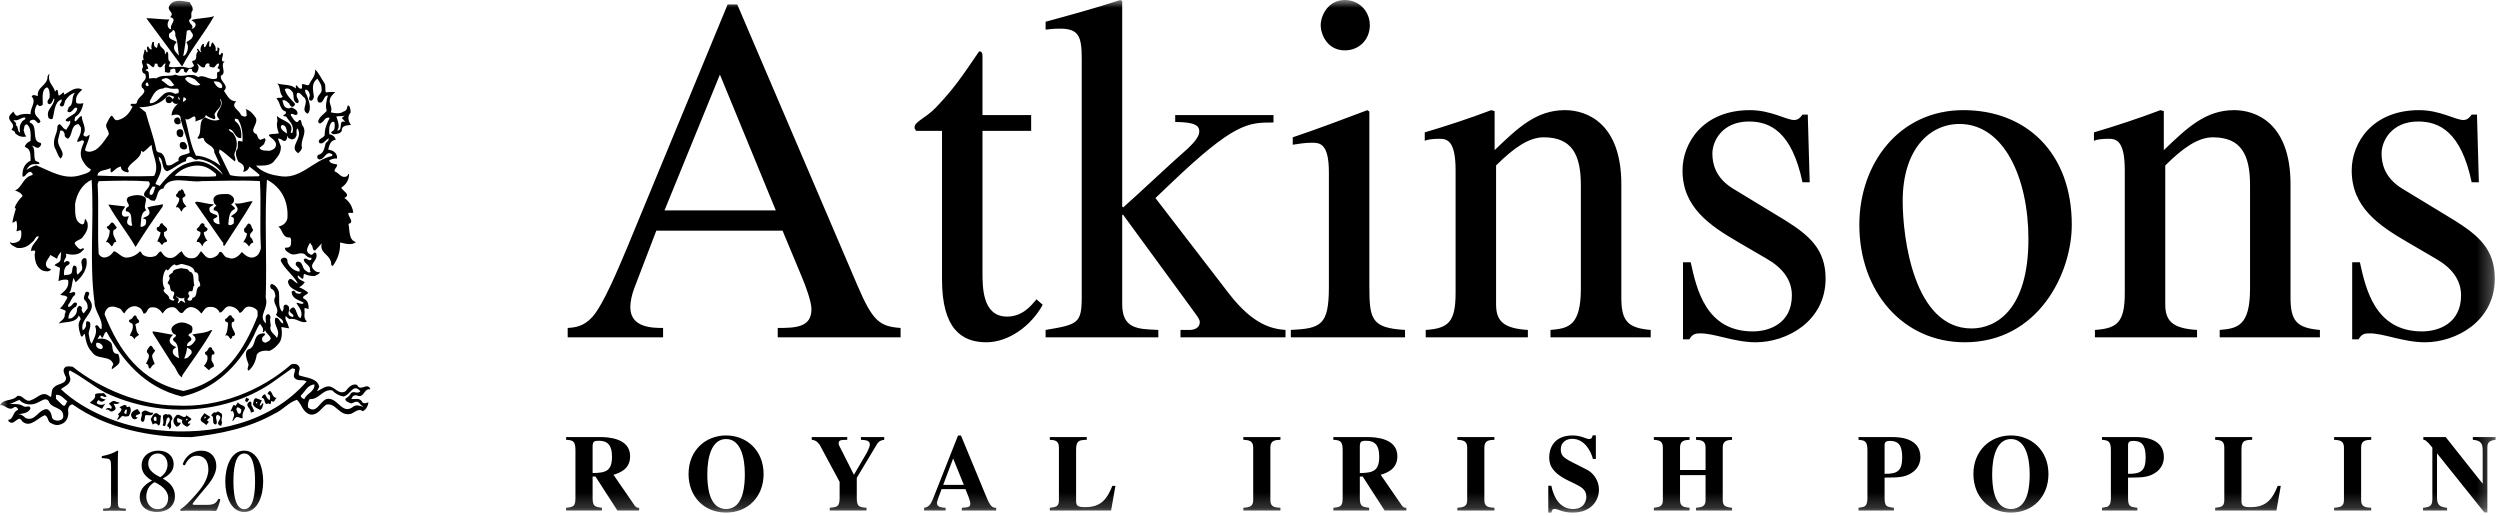 <?xml version="1.0" encoding="UTF-8"?>
<svg width="160px" height="33px" viewBox="0 0 160 33" version="1.1" xmlns="http://www.w3.org/2000/svg" xmlns:xlink="http://www.w3.org/1999/xlink">
    <!-- Generator: Sketch 46.2 (44496) - http://www.bohemiancoding.com/sketch -->
    <title>Page 1 Copy</title>
    <desc>Created with Sketch.</desc>
    <defs>
        <polygon id="path-1" points="79.86 32.806 0 32.806 0 6.32209329e-05 79.86 6.32209329e-05 159.72 6.32209329e-05 159.72 32.806"></polygon>
    </defs>
    <g id="Symbols" stroke="none" stroke-width="1" fill="none" fill-rule="evenodd">
        <g id="List_brands_small" transform="translate(-90, -49)">
            <g id="Page-1-Copy" transform="translate(90, 49)">
                <mask id="mask-2" fill="white">
                    <use xlink:href="#path-1"></use>
                </mask>
                <g id="Clip-2"></g>
                <path d="M155.074,32.674 L156.614,32.674 L156.614,32.5 C156.112,32.444 155.969,32.312 155.969,31.812 L155.969,29.03 L155.983,29.03 L159.001,32.799 L159.191,32.799 L159.191,28.704 C159.191,28.369 159.232,28.209 159.72,28.147 L159.72,27.973 L158.262,27.973 L158.262,28.147 C158.811,28.188 158.892,28.419 158.892,28.835 L158.892,30.942 L158.879,30.942 L156.525,27.973 L155.094,27.973 L155.094,28.147 C155.182,28.147 155.291,28.168 155.671,28.647 L155.671,31.944 C155.671,32.402 155.481,32.451 155.074,32.5 L155.074,32.674 Z M151.757,32.5 C151.383,32.473 151.112,32.451 151.112,32.006 L151.112,28.64 C151.112,28.168 151.438,28.161 151.757,28.147 L151.757,27.973 L149.382,27.973 L149.382,28.147 C149.694,28.168 150.013,28.182 150.013,28.64 L150.013,32.006 C150.013,32.437 149.749,32.465 149.382,32.5 L149.382,32.674 L151.757,32.674 L151.757,32.5 Z M145.97,31.095 L145.774,31.095 C145.462,31.881 145.082,32.458 144.057,32.458 C143.603,32.458 143.454,32.402 143.454,32.069 L143.454,28.787 C143.454,28.174 143.664,28.168 144.139,28.147 L144.139,27.973 L141.771,27.973 L141.771,28.147 C142.077,28.168 142.355,28.182 142.355,28.64 L142.355,32.006 C142.355,32.431 142.151,32.451 141.771,32.5 L141.771,32.674 L145.692,32.674 L145.97,31.095 Z M136.195,28.46 L136.195,30.323 C137.016,30.337 137.321,30.136 137.321,29.273 C137.321,28.48 137.077,28.216 136.521,28.216 C136.29,28.216 136.202,28.307 136.195,28.46 L136.195,28.46 Z M134.527,32.5 C134.859,32.444 134.873,32.437 134.92,32.402 C135.001,32.341 135.096,32.25 135.096,31.86 L135.096,28.787 C135.096,28.203 134.886,28.182 134.527,28.147 L134.527,27.973 L136.711,27.973 C137.254,27.973 138.487,28.077 138.487,29.252 C138.487,29.496 138.413,29.99 137.871,30.302 C137.437,30.553 137.091,30.56 136.195,30.567 L136.195,31.86 C136.195,32.424 136.324,32.437 136.792,32.5 L136.792,32.674 L134.527,32.674 L134.527,32.5 Z M128.7,28.098 C127.75,28.098 127.499,29.322 127.499,30.337 C127.499,30.942 127.54,32.577 128.7,32.577 C129.86,32.577 129.9,30.942 129.9,30.337 C129.9,29.322 129.649,28.098 128.7,28.098 L128.7,28.098 Z M131.101,30.337 C131.101,31.798 130.09,32.806 128.7,32.806 C127.309,32.806 126.298,31.798 126.298,30.337 C126.298,28.821 127.39,27.868 128.7,27.868 C130.008,27.868 131.101,28.821 131.101,30.337 L131.101,30.337 Z M120.614,28.46 L120.614,30.323 C121.434,30.337 121.74,30.136 121.74,29.273 C121.74,28.48 121.496,28.216 120.939,28.216 C120.709,28.216 120.62,28.307 120.614,28.46 L120.614,28.46 Z M118.945,32.5 C119.277,32.444 119.291,32.437 119.338,32.402 C119.42,32.341 119.515,32.25 119.515,31.86 L119.515,28.787 C119.515,28.203 119.304,28.182 118.945,28.147 L118.945,27.973 L121.129,27.973 C121.672,27.973 122.906,28.077 122.906,29.252 C122.906,29.496 122.832,29.99 122.289,30.302 C121.855,30.553 121.509,30.56 120.614,30.567 L120.614,31.86 C120.614,32.424 120.743,32.437 121.211,32.5 L121.211,32.674 L118.945,32.674 L118.945,32.5 Z M110.852,32.5 C110.493,32.451 110.255,32.424 110.255,32.006 L110.255,28.64 C110.255,28.188 110.561,28.168 110.852,28.147 L110.852,27.973 L108.546,27.973 L108.546,28.147 C108.844,28.168 109.156,28.182 109.156,28.64 L109.156,30.08 L107.522,30.08 L107.522,28.64 C107.522,28.182 107.834,28.168 108.132,28.147 L108.132,27.973 L105.846,27.973 L105.846,28.147 C106.131,28.174 106.423,28.188 106.423,28.64 L106.423,32.006 C106.423,32.417 106.206,32.451 105.846,32.5 L105.846,32.674 L108.132,32.674 L108.132,32.5 C107.773,32.458 107.522,32.431 107.522,32.006 L107.522,30.407 L109.156,30.407 L109.156,32.006 C109.156,32.431 108.905,32.458 108.546,32.5 L108.546,32.674 L110.852,32.674 L110.852,32.5 Z M102.135,29.37 L102.135,27.862 L101.932,27.862 C101.898,27.994 101.864,28.098 101.708,28.098 C101.512,28.098 101.193,27.868 100.65,27.868 C99.361,27.868 99.151,28.814 99.151,29.238 C99.151,29.558 99.151,30.157 100.311,30.727 L100.766,30.949 C101.206,31.164 101.525,31.332 101.525,31.798 C101.525,31.888 101.491,32.577 100.677,32.577 C99.816,32.577 99.422,31.791 99.286,31.088 L99.09,31.088 L99.09,32.806 L99.286,32.806 C99.314,32.695 99.347,32.57 99.49,32.57 C99.7,32.57 100.005,32.806 100.65,32.806 C101.898,32.806 102.332,31.965 102.332,31.353 C102.332,30.595 101.817,30.191 101.586,30.073 L100.589,29.565 C100.019,29.273 99.89,29.12 99.89,28.745 C99.89,28.292 100.263,28.084 100.616,28.084 C101.416,28.084 101.823,28.884 101.946,29.37 L102.135,29.37 Z M95.644,32.5 C95.271,32.473 94.999,32.451 94.999,32.006 L94.999,28.64 C94.999,28.168 95.325,28.161 95.644,28.147 L95.644,27.973 L93.269,27.973 L93.269,28.147 C93.582,28.168 93.9,28.182 93.9,28.64 L93.9,32.006 C93.9,32.437 93.636,32.465 93.269,32.5 L93.269,32.674 L95.644,32.674 L95.644,32.5 Z M87.029,28.501 L87.029,30.275 C87.918,30.268 88.27,30.115 88.27,29.211 C88.27,28.508 87.993,28.209 87.45,28.209 C87.076,28.209 87.063,28.286 87.029,28.501 L87.029,28.501 Z M90.007,32.674 L88.616,32.674 L87.212,30.497 L87.029,30.497 L87.029,31.86 C87.029,32.417 87.178,32.437 87.626,32.5 L87.626,32.674 L85.333,32.674 L85.333,32.5 C85.794,32.444 85.93,32.424 85.93,31.86 L85.93,28.787 C85.93,28.188 85.719,28.174 85.333,28.147 L85.333,27.973 L87.517,27.973 C87.993,27.973 89.431,28.028 89.431,29.197 C89.431,30.052 88.731,30.268 88.365,30.386 L89.729,32.368 C89.823,32.493 89.925,32.5 90.007,32.5 L90.007,32.674 Z M81.948,32.5 C81.575,32.473 81.303,32.451 81.303,32.006 L81.303,28.64 C81.303,28.168 81.629,28.161 81.948,28.147 L81.948,27.973 L79.574,27.973 L79.574,28.147 C79.886,28.168 80.205,28.182 80.205,28.64 L80.205,32.006 C80.205,32.437 79.94,32.465 79.574,32.5 L79.574,32.674 L81.948,32.674 L81.948,32.5 Z M71.387,31.095 L71.19,31.095 C70.878,31.881 70.498,32.458 69.473,32.458 C69.019,32.458 68.87,32.402 68.87,32.069 L68.87,28.787 C68.87,28.174 69.08,28.168 69.554,28.147 L69.554,27.973 L67.187,27.973 L67.187,28.147 C67.492,28.168 67.771,28.182 67.771,28.64 L67.771,32.006 C67.771,32.431 67.568,32.451 67.187,32.5 L67.187,32.674 L71.109,32.674 L71.387,31.095 Z M60.364,31.032 L61.686,31.032 L61.001,29.343 L60.364,31.032 L60.364,31.032 Z M63.755,32.674 L61.557,32.674 L61.557,32.5 C61.978,32.465 62.099,32.458 62.099,32.229 C62.099,32.041 61.883,31.527 61.788,31.304 L60.262,31.304 C60.071,31.805 59.963,32.09 59.963,32.201 C59.963,32.465 60.289,32.486 60.52,32.5 L60.52,32.674 L59.142,32.674 L59.142,32.5 C59.508,32.444 59.604,32.209 59.807,31.686 L61.313,27.875 L61.503,27.875 L63.016,31.533 C63.321,32.278 63.43,32.514 63.755,32.5 L63.755,32.674 Z M56.591,27.973 L55.098,27.973 L55.098,28.147 C55.417,28.168 55.669,28.182 55.669,28.453 C55.669,28.64 55.451,29.023 55.404,29.099 L54.651,30.386 L53.837,28.773 C53.782,28.661 53.674,28.487 53.674,28.383 C53.674,28.188 53.755,28.147 54.223,28.147 L54.223,27.973 L51.951,27.973 L51.951,28.147 C52.297,28.168 52.46,28.467 52.493,28.529 L53.735,30.838 L53.735,31.86 C53.735,32.437 53.572,32.451 53.104,32.5 L53.104,32.674 L55.458,32.674 L55.458,32.5 C54.983,32.451 54.834,32.437 54.834,31.86 L54.834,30.581 L56.13,28.419 C56.265,28.195 56.462,28.168 56.591,28.147 L56.591,27.973 Z M46.468,28.098 C45.519,28.098 45.268,29.322 45.268,30.337 C45.268,30.942 45.309,32.577 46.468,32.577 C47.629,32.577 47.669,30.942 47.669,30.337 C47.669,29.322 47.418,28.098 46.468,28.098 L46.468,28.098 Z M48.87,30.337 C48.87,31.798 47.86,32.806 46.468,32.806 C45.078,32.806 44.067,31.798 44.067,30.337 C44.067,28.821 45.16,27.868 46.468,27.868 C47.778,27.868 48.87,28.821 48.87,30.337 L48.87,30.337 Z M37.927,28.501 L37.927,30.275 C38.816,30.268 39.168,30.115 39.168,29.211 C39.168,28.508 38.89,28.209 38.347,28.209 C37.974,28.209 37.961,28.286 37.927,28.501 L37.927,28.501 Z M40.905,32.674 L39.514,32.674 L38.11,30.497 L37.927,30.497 L37.927,31.86 C37.927,32.417 38.076,32.437 38.524,32.5 L38.524,32.674 L36.231,32.674 L36.231,32.5 C36.692,32.444 36.828,32.424 36.828,31.86 L36.828,28.787 C36.828,28.188 36.618,28.174 36.231,28.147 L36.231,27.973 L38.415,27.973 C38.89,27.973 40.328,28.028 40.328,29.197 C40.328,30.052 39.63,30.268 39.263,30.386 L40.627,32.368 C40.722,32.493 40.823,32.5 40.905,32.5 L40.905,32.674 Z M158.649,11.664 L158.526,7.334 L158.187,7.334 C158.094,7.46 157.94,7.681 157.662,7.681 C157.138,7.681 156.182,7.049 154.826,7.049 C151.835,7.049 150.509,9.135 150.509,10.906 C150.509,13.245 152.205,14.414 154.117,15.52 L155.905,16.564 C156.892,17.133 157.508,17.891 157.508,18.903 C157.508,20.705 156.059,21.21 155.011,21.21 C151.989,21.21 151.403,18.461 151.033,16.785 L150.54,16.785 L150.54,21.716 L150.941,21.716 C151.126,21.432 151.249,21.337 151.619,21.337 C152.482,21.306 153.808,21.906 155.196,21.906 C157.169,21.906 159.667,20.578 159.667,17.828 C159.667,15.932 158.588,15.046 157.077,14.098 L153.747,12.075 C152.606,11.38 152.421,10.462 152.421,9.83 C152.421,9.009 153.068,7.776 154.764,7.776 C156.121,7.776 157.508,8.44 158.187,11.664 L158.649,11.664 Z M135.986,18.745 C135.986,20.61 135.524,21.021 134.075,21.116 L134.075,21.59 L140.611,21.59 L140.611,21.116 C139.008,21.021 138.576,20.515 138.576,19.471 L138.576,10.59 C139.748,9.42 140.704,8.788 141.629,8.788 C143.448,8.788 144.003,9.926 144.003,11.854 L144.003,18.461 C144.003,20.863 143.201,21.021 142.061,21.116 L142.061,21.59 L148.474,21.59 L148.474,21.116 C146.964,20.989 146.593,20.515 146.593,19.03 L146.593,11.791 C146.593,7.903 144.404,7.049 142.986,7.049 C141.166,7.049 139.995,8.156 138.484,9.61 L138.484,7.112 L138.268,7.049 C136.85,7.587 135.4,8.061 134.013,8.472 L134.013,9.009 C134.136,8.946 134.475,8.882 134.907,8.882 C135.4,8.882 135.986,8.914 135.986,10.906 L135.986,18.745 Z M126.181,21.021 C127.754,21.021 129.819,19.82 129.819,15.3 C129.819,11.38 128.247,7.934 125.41,7.934 C123.468,7.934 121.772,9.578 121.772,12.866 C121.772,15.204 122.481,21.021 126.181,21.021 L126.181,21.021 Z M132.594,14.383 C132.594,17.512 130.436,21.906 125.749,21.906 C121.772,21.906 118.997,18.65 118.997,14.383 C118.997,10.495 121.525,7.049 125.657,7.049 C129.696,7.049 132.594,9.799 132.594,14.383 L132.594,14.383 Z M115.821,11.664 L115.697,7.334 L115.359,7.334 C115.266,7.46 115.112,7.681 114.834,7.681 C114.31,7.681 113.355,7.049 111.997,7.049 C109.007,7.049 107.681,9.135 107.681,10.906 C107.681,13.245 109.377,14.414 111.288,15.52 L113.077,16.564 C114.063,17.133 114.68,17.891 114.68,18.903 C114.68,20.705 113.231,21.21 112.182,21.21 C109.161,21.21 108.575,18.461 108.205,16.785 L107.711,16.785 L107.711,21.716 L108.113,21.716 C108.297,21.432 108.421,21.337 108.791,21.337 C109.655,21.306 110.98,21.906 112.367,21.906 C114.341,21.906 116.838,20.578 116.838,17.828 C116.838,15.932 115.759,15.046 114.249,14.098 L110.918,12.075 C109.778,11.38 109.592,10.462 109.592,9.83 C109.592,9.009 110.24,7.776 111.936,7.776 C113.292,7.776 114.68,8.44 115.359,11.664 L115.821,11.664 Z M93.158,18.745 C93.158,20.61 92.696,21.021 91.246,21.116 L91.246,21.59 L97.784,21.59 L97.784,21.116 C96.18,21.021 95.749,20.515 95.749,19.471 L95.749,10.59 C96.92,9.42 97.875,8.788 98.8,8.788 C100.62,8.788 101.175,9.926 101.175,11.854 L101.175,18.461 C101.175,20.863 100.374,21.021 99.232,21.116 L99.232,21.59 L105.646,21.59 L105.646,21.116 C104.135,20.989 103.765,20.515 103.765,19.03 L103.765,11.791 C103.765,7.903 101.576,7.049 100.157,7.049 C98.338,7.049 97.167,8.156 95.655,9.61 L95.655,7.112 L95.44,7.049 C94.021,7.587 92.572,8.061 91.184,8.472 L91.184,9.009 C91.308,8.946 91.647,8.882 92.079,8.882 C92.572,8.882 93.158,8.914 93.158,10.906 L93.158,18.745 Z M82.613,21.116 L82.613,21.59 L89.921,21.59 L89.921,21.116 C87.793,20.989 87.639,20.452 87.639,18.365 L87.639,7.143 L87.515,7.049 C85.913,7.65 84.34,8.25 82.736,8.788 L82.736,9.262 C83.137,9.198 83.538,9.135 83.969,9.135 C84.463,9.135 85.049,9.167 85.049,11.032 L85.049,18.365 C85.049,20.831 84.525,21.021 82.613,21.116 L82.613,21.116 Z M84.525,1.612 C84.525,2.213 84.957,3.224 86.067,3.224 C86.992,3.224 87.669,2.529 87.669,1.612 C87.669,0.727 86.992,6.32209329e-05 86.067,6.32209329e-05 C84.987,6.32209329e-05 84.525,1.012 84.525,1.612 L84.525,1.612 Z M66.919,21.59 L74.133,21.59 L74.133,21.116 L73.517,21.084 C72.5,21.021 71.821,20.768 71.821,19.471 L71.821,13.751 L71.883,13.751 L76.138,19.567 C76.508,20.104 76.786,20.389 76.786,20.61 C76.786,21.021 76.384,21.116 76.138,21.116 L75.552,21.116 L75.552,21.59 L82.273,21.59 L82.273,21.116 C81.442,21.052 80.238,20.831 78.667,18.808 L73.948,12.675 L74.843,11.822 C79.005,7.839 79.869,7.839 81.503,7.839 L81.503,7.365 L75.213,7.365 L75.213,7.808 C76.508,7.808 76.754,8.061 76.754,8.408 C76.754,8.693 76.508,9.04 76.046,9.483 C74.812,10.558 72.992,12.297 71.883,13.276 L71.821,13.213 L71.821,0.063 L71.698,6.32209329e-05 C70.063,0.537 68.429,0.979 66.919,1.391 L66.919,1.897 C67.165,1.865 67.442,1.833 67.844,1.833 C69.046,1.833 69.231,2.339 69.231,3.762 L69.231,18.997 C69.231,20.705 68.984,20.768 66.919,21.116 L66.919,21.59 Z M65.994,7.365 L62.879,7.365 L62.879,3.698 C62.879,3.446 62.879,3.288 62.663,3.288 C61.523,4.963 61.06,5.658 59.888,6.891 C59.21,7.587 58.531,7.776 58.531,8.156 C58.531,8.25 58.594,8.345 58.655,8.377 L60.289,8.377 L60.289,17.891 C60.289,21.052 61.554,21.906 63.126,21.906 C64.544,21.906 65.994,20.863 66.733,19.504 L66.333,19.155 C65.994,19.567 65.438,20.262 64.452,20.262 C62.879,20.262 62.879,18.397 62.879,17.417 L62.879,8.377 L65.994,8.377 L65.994,7.365 Z M42.529,13.465 L49.652,13.465 L46.075,4.773 L42.529,13.465 L42.529,13.465 Z M57.638,21.59 L49.775,21.59 L49.775,20.989 C50.917,20.989 51.933,20.958 51.933,19.788 C51.933,19.282 51.533,18.239 51.348,17.797 L50.083,14.762 L42.005,14.762 L40.587,18.461 C40.433,18.872 40.34,19.313 40.34,19.662 C40.34,20.989 41.789,20.989 42.437,20.989 L42.437,21.59 L36.332,21.59 L36.332,20.989 C36.825,20.958 37.35,20.894 37.904,20.294 C38.613,19.504 39.569,17.196 40.155,15.805 L46.568,0.285 L47.185,0.285 L54.863,18.239 C55.85,20.547 56.282,20.894 57.638,20.989 L57.638,21.59 Z M15.631,29.022 C14.987,29.022 14.94,30.24 14.94,30.805 C14.94,31.37 14.987,32.589 15.631,32.589 C16.276,32.589 16.323,31.37 16.323,30.805 C16.323,30.24 16.276,29.022 15.631,29.022 L15.631,29.022 Z M16.844,30.805 C16.844,31.748 16.487,32.768 15.631,32.768 C14.776,32.768 14.418,31.748 14.418,30.805 C14.418,29.898 14.776,28.841 15.631,28.841 C16.487,28.841 16.844,29.898 16.844,30.805 L16.844,30.805 Z M12.509,32.312 C12.356,32.312 12.327,32.3 12.327,32.259 C12.327,32.223 12.386,32.133 12.86,31.561 L13.218,31.141 C13.675,30.601 13.844,30.192 13.844,29.819 C13.844,29.243 13.464,28.841 12.878,28.841 C12.351,28.841 11.888,29.159 11.7,29.687 C11.7,29.765 11.788,29.796 11.841,29.765 C11.999,29.412 12.251,29.165 12.602,29.165 C13.077,29.165 13.335,29.496 13.335,30.042 C13.335,30.685 12.884,31.267 12.497,31.693 C12.063,32.174 11.87,32.378 11.601,32.558 C11.566,32.582 11.536,32.607 11.536,32.625 C11.536,32.673 11.566,32.697 11.577,32.702 C11.706,32.69 11.899,32.685 12.227,32.685 L13.077,32.685 C13.347,32.685 13.593,32.69 13.833,32.702 C13.921,32.582 14.026,32.27 14.102,31.97 C14.079,31.934 14.015,31.917 13.973,31.934 C13.938,32 13.897,32.078 13.786,32.181 C13.68,32.276 13.505,32.312 13.235,32.312 L12.509,32.312 Z M10.083,32.589 C10.499,32.589 10.763,32.3 10.763,31.862 C10.763,31.387 10.324,31.057 9.896,30.859 C9.497,31.069 9.363,31.453 9.363,31.772 C9.363,32.216 9.65,32.589 10.083,32.589 L10.083,32.589 Z M10.142,28.841 C10.663,28.841 11.114,29.141 11.114,29.718 C11.114,30.21 10.716,30.456 10.423,30.631 C10.828,30.865 11.196,31.177 11.196,31.76 C11.196,32.384 10.71,32.768 10.048,32.768 C9.504,32.768 8.941,32.499 8.941,31.796 C8.941,31.286 9.345,30.949 9.732,30.757 C9.392,30.565 9.07,30.276 9.064,29.814 C9.058,29.201 9.544,28.841 10.142,28.841 L10.142,28.841 Z M9.486,29.687 C9.486,30.102 9.884,30.354 10.253,30.54 C10.523,30.366 10.722,30.096 10.722,29.73 C10.722,29.364 10.476,29.022 10.101,29.022 C9.697,29.022 9.486,29.34 9.486,29.687 L9.486,29.687 Z M7.107,31.951 C7.107,32.415 7.102,32.516 6.855,32.534 L6.615,32.553 C6.58,32.589 6.586,32.685 6.627,32.702 C6.855,32.69 7.119,32.685 7.33,32.685 C7.535,32.685 7.798,32.69 8.027,32.702 C8.068,32.685 8.074,32.589 8.039,32.553 L7.793,32.534 C7.552,32.516 7.541,32.415 7.541,31.951 L7.541,29.622 C7.541,29.28 7.552,28.979 7.564,28.871 C7.552,28.853 7.529,28.841 7.505,28.841 C7.353,28.943 7.031,29.099 6.539,29.189 C6.492,29.213 6.498,29.297 6.545,29.321 L6.826,29.345 C7.09,29.369 7.107,29.501 7.107,29.91 L7.107,31.951 Z M11.633,4.228 L11.68,4.211 C12.245,3.123 13.083,2.126 13.704,1.033 C13.308,1.172 12.662,1.148 12.24,1.287 C12.343,1.361 12.519,1.433 12.523,1.587 C12.502,1.741 12.404,1.82 12.255,1.85 C12.473,1.588 12.047,1.549 12.115,1.265 C12.386,1.129 12.13,0.881 12.324,0.67 C12.367,0.413 12.215,0.314 12.136,0.137 C11.709,0.073 11.155,-0.091 10.866,0.326 C10.601,0.692 11.228,0.778 10.887,1.094 C11.415,1.234 10.824,1.557 10.956,1.861 C10.882,1.888 10.805,1.814 10.779,1.763 C10.675,1.587 10.744,1.38 10.84,1.249 C10.29,1.239 9.864,1.174 9.364,1.162 L11.633,4.228 L11.633,4.228 Z M11.922,3.422 C11.875,3.5 11.801,3.579 11.727,3.581 C11.837,3.04 11.898,2.5 11.959,1.961 C12.034,1.959 12.082,1.906 12.182,1.929 C12.186,2.057 12.464,2.177 12.295,2.413 C12.224,2.543 12.05,2.599 11.928,2.705 C12.084,2.905 12.041,3.188 11.922,3.422 L11.922,3.422 Z M11.183,2.853 L11.304,2.696 C11.124,2.522 10.7,2.559 10.839,2.146 C10.912,2.067 11.061,2.037 11.058,1.909 C11.209,1.956 11.238,2.109 11.218,2.289 C11.402,2.668 11.364,3.105 11.452,3.563 C11.322,3.387 11.016,3.191 11.183,2.853 L11.183,2.853 Z M11.584,7.657 L11.56,7.659 L11.561,7.735 L11.587,7.735 L11.584,7.657 Z M11.565,7.863 C11.536,7.71 11.532,7.557 11.381,7.509 C11.256,7.513 11.084,7.62 11.164,7.822 C11.219,7.975 11.469,8.02 11.565,7.863 L11.565,7.863 Z M11.688,8.731 C11.758,8.549 11.757,8.498 11.677,8.321 C11.499,8.198 11.276,8.307 11.307,8.51 C11.288,8.716 11.516,8.863 11.688,8.731 L11.688,8.731 Z M11.933,9.518 C12.03,9.387 11.925,9.185 11.823,9.111 C11.672,9.063 11.497,9.068 11.503,9.299 C11.483,9.505 11.762,9.651 11.933,9.518 L11.933,9.518 Z M21.265,9.976 L21.262,9.874 C20.83,9.603 20.821,10.218 20.421,10.204 C20.269,10.132 20.292,10.054 20.339,9.924 C20.736,9.837 20.752,9.478 20.844,9.168 C20.916,9.063 21.064,9.008 21.035,8.855 C20.813,8.964 20.672,9.275 20.443,9.153 C20.262,8.902 20.71,8.838 20.78,8.658 C20.768,8.222 20.934,7.859 21.101,7.547 C20.948,7.475 20.778,7.607 20.73,7.711 C20.657,7.79 20.464,8.026 20.358,7.798 C20.4,7.489 20.744,7.3 20.913,7.091 C20.805,6.787 20.896,6.425 20.987,6.115 C20.662,6.1 20.753,6.686 20.374,6.543 C20.165,6.189 20.537,6.052 20.58,5.82 C20.62,5.435 20.466,5.285 20.31,5.033 C19.917,5.326 20.028,5.707 20.09,6.191 C20.068,6.32 19.973,6.503 19.847,6.429 C19.669,6.306 19.891,6.197 19.81,5.995 C19.782,5.868 19.678,5.716 19.529,5.746 C19.508,5.9 19.586,6.002 19.638,6.102 C19.747,6.406 19.986,6.963 19.694,7.279 C19.188,7.037 19.801,6.584 19.467,6.235 C19.314,6.136 19.233,5.908 19.034,5.94 C18.842,6.227 19.272,6.445 19.052,6.605 C18.7,6.538 18.839,6.124 18.733,5.897 C18.63,5.772 18.45,5.572 18.229,5.706 C18.313,6.088 18.595,6.31 18.826,6.585 C18.954,6.659 18.832,6.791 18.733,6.844 C18.659,6.846 18.531,6.747 18.529,6.645 C18.426,6.571 18.27,6.345 18.073,6.427 C18.127,6.579 18.131,6.758 18.259,6.858 C18.336,6.932 18.537,6.978 18.634,6.872 C18.836,6.944 19.039,7.041 19.045,7.27 C18.926,7.53 18.691,7.127 18.597,7.36 C18.7,7.485 18.807,7.739 18.984,7.81 C19.135,7.832 19.103,7.602 19.256,7.7 L19.339,8.005 C19.726,8.481 19.189,8.957 19.327,9.44 C19.307,9.62 19.184,9.7 19.087,9.806 C18.426,9.388 19.437,8.874 19.045,8.219 C18.922,8.298 19.002,8.502 18.981,8.656 C18.934,8.785 18.863,8.915 18.664,8.921 C18.587,8.872 18.387,8.877 18.432,8.697 L18.384,8.749 L18.382,8.673 C18.41,8.774 18.362,8.852 18.339,8.93 C18.171,9.19 18.037,8.836 17.787,8.869 L17.976,9.375 C17.989,9.862 17.72,10.074 17.478,10.388 C17.185,10.653 16.684,10.59 16.384,10.598 C16.694,10.974 17.299,11.188 17.8,11.25 C19.208,11.569 19.998,10.267 21.265,9.976 L21.265,9.976 Z M19.507,16.274 C19.177,16.078 18.886,16.419 18.556,16.224 C18.429,16.125 18.202,16.054 18.247,15.848 C18.397,15.87 18.571,15.839 18.617,15.659 C18.612,15.505 18.682,15.298 18.555,15.199 C18.056,15.239 18.091,14.674 17.811,14.503 C18.135,14.442 18.354,14.231 18.397,13.948 C18.466,12.769 17.919,11.938 17.083,11.501 C16.921,13.887 17.091,16.546 17.007,19.059 C17.226,19.745 16.463,20.227 17.026,20.698 C17.02,20.492 16.912,20.163 17.16,20.104 C17.261,20.127 17.287,20.204 17.315,20.305 C17.245,20.487 17.326,20.715 17.33,20.843 C17.189,21.205 17.568,21.374 17.725,21.625 C17.986,21.106 17.48,20.864 17.617,20.348 C17.889,20.264 17.901,20.699 18.125,20.693 C18.142,20.385 17.817,20.368 17.661,20.142 C17.974,19.698 17.342,19.434 17.629,18.964 C17.599,18.76 17.568,18.557 17.367,18.485 C17.291,18.436 17.234,18.181 17.409,18.176 C17.636,18.248 17.792,18.473 17.847,18.676 C17.911,19.213 17.771,19.601 18.056,19.952 C18.104,19.899 18.176,19.769 18.146,19.616 C18.193,19.487 18.317,19.458 18.419,19.557 C18.521,19.606 18.527,19.81 18.48,19.939 C18.411,20.173 18.563,20.245 18.739,20.291 C18.91,20.133 18.508,20.042 18.528,19.862 C18.987,19.26 18.915,20.312 19.24,20.355 C19.429,19.913 19.097,19.641 18.965,19.388 C19.089,19.334 19.344,19.557 19.439,19.375 C19.16,19.203 18.709,19.14 18.673,18.731 C18.62,18.629 18.746,18.652 18.769,18.6 C18.87,18.622 18.921,18.673 18.923,18.749 C19.049,18.798 19.225,18.844 19.297,18.713 L19.096,18.668 C18.793,18.522 18.464,18.378 18.429,18.02 C18.593,17.58 18.857,18.137 19.057,18.131 C18.768,17.601 18.234,17.232 17.97,16.701 C17.966,16.548 18.089,16.493 18.213,16.489 C18.364,16.511 18.417,16.612 18.396,16.766 C18.504,17.07 18.811,17.344 19.162,17.385 C19.231,17.153 19.055,17.132 18.977,17.006 C18.902,16.982 18.896,16.752 19.045,16.749 C19.394,16.713 19.332,17.175 19.534,17.298 C19.611,17.347 19.816,17.546 19.886,17.365 L19.835,17.315 C19.9,16.955 19.449,16.891 19.441,16.609 C19.586,16.4 19.72,16.755 19.916,16.621 L19.938,16.493 C19.764,16.523 19.61,16.4 19.507,16.274 L19.507,16.274 Z M16.699,15.891 C16.61,14.407 16.722,12.97 16.635,11.59 C15.435,11.521 14.111,11.583 12.888,11.592 C12.092,11.716 10.778,11.164 10.451,12.069 C10.028,12.106 10.116,12.591 9.898,12.852 C9.772,12.831 9.623,12.86 9.544,12.709 C8.662,12.426 9.875,12.008 9.515,11.609 C8.514,11.534 7.365,11.565 6.317,11.595 L6.247,11.776 C6.337,13.285 6.225,14.722 6.315,16.256 C6.393,16.382 6.547,16.506 6.721,16.475 C6.995,16.443 7.164,16.259 7.285,16.076 C7.536,16.12 7.719,16.448 8.07,16.489 C8.445,16.479 8.74,16.317 8.959,16.08 C9.035,16.13 9.062,16.205 9.114,16.281 C9.319,16.455 9.669,16.496 9.941,16.386 C10.114,16.304 10.134,16.099 10.308,16.094 C10.438,16.296 10.594,16.522 10.919,16.513 C11.268,16.503 11.41,16.166 11.632,16.083 C11.738,16.31 11.919,16.536 12.219,16.528 C12.594,16.568 12.711,16.283 12.856,16.075 C13.061,16.248 13.17,16.578 13.543,16.517 C13.765,16.46 13.963,16.352 14.032,16.144 C14.278,16.01 14.291,16.496 14.591,16.487 C14.996,16.681 15.311,16.34 15.481,16.13 C15.66,16.304 15.968,16.603 16.314,16.439 C16.585,16.329 16.629,16.098 16.699,15.891 L16.699,15.891 Z M11.909,18.97 C11.714,19.18 11.461,19.085 11.284,18.962 L11.285,19.013 C11.487,19.084 11.465,19.212 11.37,19.394 C11.395,19.394 11.445,19.418 11.469,19.366 C11.612,19.106 11.694,19.36 11.869,19.381 C11.79,19.203 11.712,19.104 11.909,18.97 L11.909,18.97 Z M12.013,19.147 C11.966,19.25 12.09,19.221 12.14,19.245 C12.24,19.242 12.314,19.189 12.311,19.061 C12.734,18.998 12.419,18.443 12.815,18.304 C12.811,18.151 12.784,18.049 12.706,17.948 C12.7,17.718 12.742,17.409 12.467,17.417 C12.407,17.035 12.006,16.994 11.679,16.902 C11.478,16.855 11.309,17.091 11.18,16.915 C10.957,16.998 10.887,17.18 10.74,17.312 L10.638,17.238 L10.59,17.29 C10.397,17.551 10.339,18.194 10.546,18.469 C10.498,18.522 10.448,18.549 10.475,18.625 C10.58,18.827 10.832,18.872 10.838,19.128 C10.914,19.176 11.118,19.325 11.164,19.17 C10.911,19.023 11.281,18.859 11.101,18.659 C10.776,18.643 10.989,18.227 10.737,18.157 C10.708,17.979 10.98,17.869 10.8,17.669 C10.848,17.591 10.921,17.512 11.044,17.457 C11.062,17.2 11.437,17.216 11.611,17.159 C11.812,17.23 12.035,17.147 12.116,17.376 C12.493,17.442 12.332,17.959 12.44,18.263 C12.292,18.344 12.427,18.725 12.174,18.629 C12.05,18.658 12.004,18.813 12.106,18.887 C12.16,19.04 12.01,19.043 12.013,19.147 L12.013,19.147 Z M16.489,20.226 L16.48,19.893 C16.376,19.742 16.199,19.645 15.973,19.625 C15.598,19.585 15.583,19.994 15.334,20.027 C15.229,19.8 15.024,19.652 14.748,19.608 C14.372,19.542 14.333,19.978 14.06,20.011 C13.979,19.783 13.724,19.611 13.426,19.645 C13.125,19.627 13.033,19.911 12.887,20.07 C12.732,19.869 12.526,19.67 12.226,19.652 C11.976,19.659 11.831,19.843 11.711,20 C11.466,20.186 11.376,19.65 11.052,19.659 C10.702,19.644 10.533,19.879 10.413,20.062 C10.258,19.86 10.077,19.635 9.729,19.671 C9.378,19.655 9.465,20.088 9.19,20.07 C9.109,19.893 9.056,19.741 8.879,19.669 C8.473,19.449 8.107,19.767 7.964,20.052 C7.813,19.98 7.808,19.827 7.682,19.753 C7.43,19.657 7.227,19.561 6.955,19.671 C6.808,19.777 6.712,19.934 6.692,20.114 C7.576,22.368 8.981,24.455 11.743,25.02 C14.401,24.433 15.646,22.349 16.489,20.226 L16.489,20.226 Z M6.047,19.337 C5.703,16.734 6.033,14.113 5.864,11.505 C5.272,11.777 4.914,12.377 4.806,13.046 C4.82,13.583 4.737,14.199 5.266,14.364 C5.415,14.335 5.411,14.181 5.432,14.027 C5.557,14.023 5.511,14.178 5.586,14.202 C5.698,14.66 5.48,14.922 5.287,15.183 C5.168,15.367 4.818,15.376 4.773,15.582 C4.877,15.733 4.956,15.884 5.158,15.956 C5.232,15.928 5.329,15.823 5.383,15.949 L5.163,16.161 C4.869,16.348 4.518,16.306 4.216,16.238 C4.323,16.517 4.05,16.575 4.106,16.804 L4.278,16.697 C4.329,16.722 4.478,16.718 4.457,16.846 C4.435,16.949 4.31,16.978 4.237,17.031 C4.116,17.189 4.071,17.369 4.103,17.624 C4.227,17.569 4.328,17.618 4.451,17.563 C4.724,17.505 4.539,17.125 4.735,16.991 C5.062,17.034 4.796,17.4 4.976,17.574 L5.17,17.364 C5.414,17.152 5.081,16.829 5.275,16.592 C5.348,16.513 5.422,16.486 5.523,16.56 C5.665,17.171 5.231,17.747 4.839,18.065 L4.707,17.787 C4.59,18.097 4.602,18.558 4.432,18.742 C4.558,18.79 4.703,18.607 4.806,18.732 C4.808,18.782 4.834,18.833 4.785,18.885 C4.565,19.045 4.547,19.303 4.377,19.487 L4.356,19.641 C4.631,19.659 4.647,19.3 4.873,19.37 C4.975,19.418 4.904,19.574 4.855,19.626 C4.56,19.789 4.392,20.049 4.375,20.383 C4.451,20.407 4.474,20.355 4.55,20.378 C4.797,20.243 4.941,20.06 4.933,19.753 C4.956,19.675 5.076,19.466 5.205,19.643 C5.255,19.642 5.26,19.795 5.21,19.822 C5.262,19.897 5.266,20.025 5.366,20.047 L5.607,19.734 C5.627,19.528 5.573,19.376 5.47,19.251 C5.266,19.103 5.435,18.894 5.456,18.739 C5.528,18.634 5.629,18.658 5.706,18.732 C5.735,18.885 5.612,18.939 5.64,19.067 C6.411,19.891 5.049,20.338 5.295,21.151 C5.466,21.018 5.538,20.888 5.506,20.633 C5.553,20.504 5.679,20.577 5.756,20.626 C5.866,21.008 5.596,21.169 5.705,21.524 C5.735,21.728 5.791,21.957 5.867,21.981 L5.868,22.007 C5.984,21.67 6.274,21.329 6.087,20.873 C6.282,20.663 6.317,21.046 6.492,21.067 C6.625,20.423 6.064,20.003 6.047,19.337 L6.047,19.337 Z M6.165,21.947 C6.098,22.205 6.25,22.303 6.451,22.349 C6.55,22.32 6.599,22.268 6.571,22.166 C6.518,22.014 6.314,21.891 6.165,21.947 L6.165,21.947 Z M5.132,11.218 C5.38,11.135 5.753,11.073 5.823,10.84 C5.519,10.695 5.361,10.418 5.23,10.165 C5.068,9.734 5.26,9.396 5.376,9.085 C5.319,8.805 5.054,9.171 4.925,9.046 C5.018,8.788 5.237,8.551 5.176,8.143 C5.1,8.094 5.096,7.941 4.972,7.944 C4.5,8.059 4.666,8.67 4.346,8.883 C4.219,8.81 4.118,8.761 4.138,8.582 C4.11,8.454 4.032,8.328 3.858,8.359 L3.745,8.823 C3.561,9.417 4.293,9.704 3.88,10.151 C3.675,9.952 3.643,9.671 3.487,9.419 C3.345,8.834 3.689,8.568 3.676,8.082 C3.865,7.693 3.981,8.304 4.256,8.297 C4.302,8.142 4.547,7.955 4.491,7.726 C4.441,7.728 4.417,7.754 4.367,7.781 C4.341,7.756 4.167,7.787 4.214,7.657 C4.432,7.396 4.905,7.331 4.945,6.946 C4.738,6.695 4.655,7.338 4.325,7.142 C4.297,7.015 4.396,6.987 4.392,6.858 C4.763,6.695 4.524,6.163 4.818,5.924 C4.52,6.009 4.326,6.22 4.182,6.428 C4.11,6.559 4.141,6.814 3.942,6.82 C3.64,6.7 4.035,6.56 3.93,6.359 C3.461,6.552 3.501,7.165 3.363,7.604 C3.29,7.657 3.189,7.609 3.112,7.559 C2.898,7.003 3.467,6.808 3.479,6.32 C3.429,6.296 3.379,6.323 3.406,6.399 C3.334,6.504 3.242,6.788 3.062,6.614 C2.982,6.411 3.155,6.355 3.177,6.226 C3.195,5.969 3.162,5.663 3.011,5.59 C2.614,5.73 2.756,6.392 2.74,6.7 C2.618,6.805 2.493,6.834 2.414,6.683 C2.316,6.712 2.295,6.866 2.247,6.97 C2.134,7.434 2.485,7.475 2.593,7.779 C2.402,8.092 2.339,7.607 2.09,7.665 C2.016,7.693 1.842,7.698 1.92,7.849 C2.475,8.039 1.977,9.051 2.579,9.137 C2.681,9.186 2.61,9.342 2.56,9.368 C2.392,9.603 2.234,9.326 2.035,9.331 C2.288,9.479 2.127,9.995 2.259,10.273 C2.311,10.349 2.562,10.342 2.515,10.497 L2.141,10.507 C1.917,10.538 1.771,10.696 1.701,10.877 C1.872,10.744 2.119,10.636 2.317,10.579 C3.252,10.963 4.116,11.528 5.132,11.218 L5.132,11.218 Z M6.233,11.239 C7.433,11.282 8.558,11.301 9.806,11.267 L9.88,11.239 C10.212,10.564 9.746,9.937 9.703,9.272 C9.507,9.405 9.363,9.614 9.141,9.749 L9.088,9.648 L9.039,9.675 C9.002,10.163 8.407,10.333 8.193,10.748 C8.122,10.878 8.348,10.949 8.176,11.031 C8.001,11.01 7.723,10.915 7.741,10.659 C7.493,10.691 7.323,10.901 7.152,11.034 C7.026,11.011 7.097,10.856 7.069,10.754 C6.775,10.942 6.297,10.827 6.233,11.239 L6.233,11.239 Z M8.915,6.861 L9.323,7.183 C9.545,8.022 9.84,8.756 10.013,9.648 L10.116,9.747 C10.541,9.761 10.552,10.222 10.662,10.552 C10.915,10.698 11.182,10.383 11.429,10.3 C11.343,9.867 11.944,9.928 12.14,9.768 C12.042,8.9 11.675,8.269 11.529,7.429 C11.375,7.279 11.151,7.337 10.978,7.392 C10.993,7.033 11.212,6.797 11.431,6.586 L11.358,6.639 C11.259,6.693 11.057,6.597 11.029,6.469 L10.98,6.522 C10.932,6.626 10.783,6.604 10.707,6.581 C10.605,6.532 10.549,6.303 10.672,6.223 C10.844,6.09 10.972,6.24 11.075,6.366 C11.048,6.264 11.198,6.26 11.12,6.185 C10.995,6.137 10.868,6.064 10.744,6.119 C10.333,6.616 9.69,6.865 8.915,6.861 L8.915,6.861 Z M9.328,5.466 C9.582,5.613 9.526,5.384 9.422,5.259 C9.349,5.312 9.3,5.364 9.328,5.466 L9.328,5.466 Z M11.395,6.177 C11.423,6.253 11.427,6.432 11.476,6.38 L11.477,6.406 C11.548,6.301 11.447,6.227 11.395,6.177 L11.395,6.177 Z M11.151,5.441 C10.997,5.292 10.914,5.012 10.589,4.996 C10.516,5.05 10.341,5.028 10.344,5.156 C10.596,5.252 10.834,5.706 11.151,5.441 L11.151,5.441 Z M9.579,6.483 L9.608,6.611 C9.983,6.601 10.174,6.288 10.394,6.103 C10.613,5.866 10.937,5.832 11.191,6.004 C11.29,5.976 11.466,5.996 11.437,5.869 C11.479,5.56 11.209,5.721 11.058,5.674 C10.834,5.706 10.628,5.507 10.432,5.666 C9.909,5.68 9.771,6.171 9.579,6.483 L9.579,6.483 Z M9.541,5.025 C9.715,4.995 9.865,4.99 10.015,5.012 C10.334,4.747 10.863,4.937 11.233,4.773 C11.714,5.016 12.228,4.592 12.687,4.938 C13.056,4.722 13.392,5.174 13.839,5.033 C13.961,4.953 13.856,4.752 13.904,4.647 C13.951,4.57 14.102,4.616 14.049,4.49 C14.097,4.386 13.972,4.415 13.921,4.365 C13.944,4.262 14.066,4.182 13.988,4.056 C13.813,4.087 13.818,4.266 13.67,4.321 C13.595,4.297 13.32,4.331 13.414,4.098 C13.261,3.974 13.115,4.132 13.12,4.285 C12.898,4.42 12.739,4.091 12.614,4.069 C12.642,4.17 12.744,4.244 12.698,4.399 C12.675,4.502 12.63,4.683 12.48,4.661 C12.378,4.613 12.252,4.565 12.299,4.436 C12.045,4.316 12.051,4.52 11.93,4.651 C11.83,4.654 11.727,4.554 11.774,4.425 C11.521,4.329 11.553,4.559 11.38,4.666 C11.107,4.725 11.347,4.36 11.098,4.393 C10.999,4.421 10.849,4.425 10.903,4.577 C10.832,4.733 10.655,4.61 10.554,4.612 C10.575,4.432 10.493,4.179 10.615,4.073 C10.439,4.027 10.446,4.283 10.247,4.314 C10.172,4.316 10.044,4.217 10.091,4.087 L9.915,4.066 C9.831,4.633 9.613,3.973 9.367,4.082 L9.473,4.31 C9.551,4.461 9.299,4.391 9.328,4.518 C9.602,4.511 9.512,4.847 9.541,5.025 L9.541,5.025 Z M13.669,5.217 C13.773,5.394 13.878,5.596 14.105,5.641 C14.28,5.661 14.224,5.433 14.173,5.383 C14.094,5.232 13.842,5.187 13.669,5.217 L13.669,5.217 Z M11.858,7.599 C12.079,8.412 12.177,9.28 12.545,9.962 C13.07,9.973 13.702,10.288 14.111,10.61 L13.713,9.75 C13.726,9.263 13.127,9.305 13.041,8.872 C12.962,8.72 12.694,9.01 12.639,8.807 C12.98,8.489 12.636,7.731 13.13,7.512 C13.408,7.659 13.762,7.802 14.058,7.64 C13.546,7.219 14.413,6.913 14.124,6.358 L14.073,6.359 C14.336,6.864 13.815,6.98 13.725,7.343 C13.752,7.418 13.857,7.62 13.682,7.625 C13.506,7.553 13.279,7.482 13.175,7.357 C13.109,7.666 12.684,7.653 12.512,7.786 C12.567,7.016 12.139,7.847 11.858,7.599 L11.858,7.599 Z M12.824,5.421 L12.465,5.072 C12.288,5 11.984,4.804 11.84,5.038 C11.997,5.316 12.504,5.582 12.824,5.421 L12.824,5.421 Z M11.746,6.218 L11.704,6.502 C11.78,6.525 11.802,6.448 11.876,6.42 C11.975,6.34 11.847,6.241 11.746,6.218 L11.746,6.218 Z M9.774,11.934 C9.677,12.065 9.532,12.248 9.587,12.452 C9.84,12.573 9.854,12.137 9.949,11.955 L9.774,11.934 Z M13.825,11.13 C13.569,10.906 13.289,10.684 12.887,10.618 C12.284,10.507 11.543,10.809 11.18,11.255 C12.029,11.231 12.856,11.361 13.779,11.285 C13.854,11.282 13.827,11.207 13.825,11.13 L13.825,11.13 Z M14.277,11.194 C14.039,10.74 13.402,10.245 12.7,10.188 C12.404,10.324 12.372,10.043 12.121,10.025 C11.947,10.055 11.901,10.159 11.904,10.313 C11.458,10.453 11.118,10.796 10.697,10.961 C10.295,10.844 10.501,10.172 10.148,10.028 L10.205,10.283 C10.52,10.863 10.108,11.336 9.944,11.776 L10.223,11.896 C10.731,11.267 11.337,10.585 12.231,10.38 C13.049,10.127 13.84,10.745 14.277,11.194 L14.277,11.194 Z M14.058,9.561 L14.013,9.742 L14.726,11.207 C15.28,11.346 15.902,11.277 16.552,11.285 L16.625,11.206 C16.42,11.007 16.165,10.834 15.961,10.661 C15.916,10.841 15.794,10.947 15.595,11.004 C15.519,10.929 15.642,10.875 15.615,10.798 C15.633,10.542 15.431,10.445 15.253,10.348 C15.147,10.12 15.041,9.867 15.134,9.608 C15.306,9.501 15.147,9.146 15.268,9.015 L15.519,9.059 C15.555,8.52 15.466,8.011 15.231,7.633 L15.03,7.587 L15.035,7.741 C15.365,7.962 15.475,8.344 15.438,8.831 C15.015,8.894 15.023,8.279 14.648,8.264 C14.653,8.443 14.903,8.436 14.957,8.588 C15.216,8.94 15.203,9.427 15.014,9.791 C14.945,10.023 15.148,10.145 15.028,10.328 C14.697,10.081 14.414,9.782 14.058,9.561 L14.058,9.561 Z M17.967,8.12 C17.998,8.346 18.315,8.513 18.373,8.542 C18.376,8.56 18.378,8.579 18.38,8.596 L18.379,8.545 C18.378,8.544 18.374,8.542 18.373,8.542 C18.345,8.295 18.32,8.006 18.039,7.991 L17.967,8.12 Z M1.612,7.525 C1.361,7.48 1.145,7.794 0.866,7.673 C0.895,7.801 1.122,7.872 1,8.003 C1.202,8.074 1.086,8.436 1.288,8.481 C1.231,8.227 1.25,7.996 1.395,7.813 C1.416,7.684 1.691,7.676 1.612,7.525 L1.612,7.525 Z M21.523,7.458 C21.605,7.712 21.79,8.117 21.572,8.353 C22.021,8.367 21.577,7.636 22.107,7.801 L21.875,7.551 L22.071,7.392 C21.898,7.473 21.721,7.401 21.523,7.458 L21.523,7.458 Z M22.784,15.492 C22.491,15.73 22.113,15.587 21.761,15.52 C21.801,16.108 21.59,16.626 21.301,17.018 C21.126,17.023 21.243,16.738 21.141,16.664 C21.006,16.258 20.454,16.171 20.588,15.578 L20.175,16.025 C20.002,16.081 20.02,15.799 19.967,15.698 C19.867,15.7 19.937,15.519 19.814,15.574 C19.696,15.833 19.502,16.095 19.832,16.265 C20.036,16.439 20.075,16.028 20.23,16.203 C20.419,16.71 19.649,16.884 20.134,17.307 C20.212,17.382 20.338,17.455 20.461,17.4 C20.466,17.554 20.266,17.585 20.144,17.665 C19.869,17.672 19.693,17.626 19.466,17.531 C19.369,17.636 19.5,17.914 19.298,17.817 L19.068,17.618 C18.975,17.877 19.402,17.967 19.505,18.067 C19.409,18.198 19.311,18.303 19.139,18.385 C19.34,18.456 19.544,18.578 19.723,18.727 C19.676,18.882 19.327,18.917 19.407,19.095 C19.634,19.191 19.713,19.342 19.745,19.571 L19.75,19.777 L19.498,19.707 C19.454,19.938 19.528,19.885 19.484,20.117 C19.465,20.322 19.518,20.474 19.646,20.573 C19.301,20.762 18.965,20.31 18.543,20.425 C18.416,20.377 18.389,20.301 18.287,20.227 C18.194,20.46 18.423,20.633 18.455,20.888 C18.505,20.886 18.482,20.965 18.484,21.016 L18.006,20.926 C18.065,21.257 18.052,21.694 17.883,21.929 C17.689,22.165 17.543,22.322 17.247,22.459 C16.946,22.415 16.548,22.452 16.429,22.712 C16.365,23.124 16.2,23.487 15.906,23.726 C15.753,23.576 15.95,23.468 15.895,23.29 C15.813,23.037 15.601,22.581 15.871,22.368 C16.442,22.225 16.146,21.439 16.743,21.345 C16.843,21.343 16.941,21.289 16.97,21.416 C16.898,21.52 16.724,21.551 16.78,21.78 C16.807,21.882 16.909,21.93 17.009,21.928 C17.156,21.847 17.28,21.818 17.326,21.662 C17.27,21.433 17.044,21.362 16.988,21.159 C16.888,21.137 16.943,21.314 16.815,21.241 C16.908,20.957 16.68,20.86 16.651,20.707 C16.41,21.022 16.296,21.435 16.08,21.799 C15.199,23.387 13.814,24.885 11.653,25.38 C9.214,24.783 7.844,23.053 6.822,21.237 C6.647,21.268 6.679,21.522 6.532,21.629 L6.402,21.428 L6.235,21.714 C6.506,21.604 6.834,21.698 7.038,21.871 C7.317,22.043 7.034,22.665 7.559,22.651 C7.637,22.803 7.667,22.981 7.648,23.186 C7.553,23.394 7.331,23.502 7.16,23.635 C7.131,23.482 7.229,23.403 7.251,23.3 C7.035,22.691 6.196,23.073 5.881,22.519 C5.599,22.244 5.488,21.837 5.426,21.378 C5.301,21.356 5.358,21.61 5.18,21.514 C5.097,21.233 4.909,20.727 5.152,20.464 C5.173,20.309 5.098,20.311 5.045,20.185 C4.859,20.702 4.155,20.568 3.759,20.707 C3.879,20.525 4.127,20.441 4.145,20.184 C4.117,20.057 4.241,20.028 4.187,19.876 L3.834,19.732 C4.054,19.572 4.172,19.287 4.315,19.052 C4.236,18.875 3.987,18.934 3.86,18.86 C4.129,18.622 4.448,18.409 4.36,17.924 C4.159,17.853 3.936,17.911 3.738,17.993 C3.78,17.71 3.823,17.427 3.841,17.145 L3.486,16.976 C3.583,16.845 3.857,16.811 3.876,16.606 L3.913,16.118 C3.84,16.197 3.694,16.355 3.65,16.561 L3.219,16.317 C3.126,16.575 2.757,16.816 3.041,17.142 L3.268,17.238 C3.149,17.446 2.846,17.352 2.695,17.304 C2.315,17.085 2.229,16.703 2.218,16.268 C2.242,16.216 2.264,16.138 2.238,16.063 C2.185,15.987 2.063,16.067 1.988,16.069 C1.978,15.685 2.371,15.444 2.488,15.133 C2.261,15.063 2.245,15.396 2.048,15.504 C1.829,15.741 1.484,15.93 1.083,15.863 C0.906,15.766 0.679,15.696 0.623,15.492 C0.802,15.616 1.049,15.532 1.222,15.425 C1.367,15.267 1.386,15.036 1.354,14.78 C1.276,14.655 1.156,14.837 1.054,14.789 C1.101,14.634 1.117,14.327 1.037,14.123 C0.964,14.177 0.841,14.282 0.79,14.232 C0.834,13.976 0.924,13.64 1.017,13.355 L0.941,13.306 C1.009,13.048 1.201,12.787 1.445,12.549 C1.39,12.372 1.162,12.25 0.987,12.204 L0.937,12.205 C1.455,11.985 1.439,11.346 2.084,11.2 C2.106,11.071 2.03,11.048 1.954,10.999 C1.704,10.98 1.638,11.366 1.437,11.295 C1.424,10.808 1.565,10.471 1.96,10.281 C1.951,9.949 1.969,9.666 1.764,9.493 L1.587,9.395 C1.608,9.267 1.753,9.084 1.952,9.027 C1.966,8.642 2.004,8.18 1.723,7.957 C1.5,7.989 1.58,8.192 1.508,8.321 C1.561,8.448 1.567,8.653 1.694,8.726 C1.446,8.81 1.144,8.716 0.964,8.516 C0.96,8.362 0.835,8.391 0.733,8.292 C1.097,7.898 0.395,7.764 0.634,7.372 L0.853,7.136 C0.93,7.262 0.959,7.389 1.109,7.411 C1.405,7.274 1.68,7.267 1.957,7.31 C1.92,6.901 2.36,6.505 2.026,6.181 C2.122,6 2.25,6.124 2.425,6.145 C2.335,5.558 3.081,5.46 3.041,4.873 C3.115,4.845 3.063,4.744 3.163,4.741 C3.028,5.309 3.431,5.45 3.517,5.858 C3.591,5.83 3.588,5.703 3.69,5.777 L3.748,6.108 C3.899,6.129 3.944,5.923 4.093,5.919 C4.095,5.97 4.121,6.021 4.072,6.073 C4.442,5.909 4.806,5.49 5.263,5.733 C5.019,5.97 4.799,6.156 4.885,6.588 C4.988,6.662 5.211,6.631 5.335,6.602 C5.27,6.962 5.129,7.299 4.809,7.487 C4.812,7.589 4.715,7.695 4.817,7.769 C4.989,7.687 5.033,7.455 5.232,7.425 C5.243,7.859 5.577,8.183 5.338,8.599 C5.342,8.728 5.466,8.724 5.542,8.747 L5.739,8.614 C5.699,9 5.506,9.261 5.44,9.621 C5.67,9.794 5.942,9.684 6.138,9.576 C6.482,9.337 6.722,8.945 6.962,8.606 C6.98,8.323 6.675,8.152 6.843,7.866 C6.939,7.71 6.983,7.504 7.155,7.397 C7.258,7.471 7.314,7.725 7.513,7.693 C8.035,7.577 8.3,7.211 8.489,6.821 C8.414,6.823 8.387,6.722 8.337,6.723 C8.432,6.541 8.637,6.74 8.758,6.583 C8.772,6.173 9.565,5.947 9.082,5.601 C8.945,5.17 9.496,5.206 9.283,4.725 C9.108,4.704 9.052,4.475 9.124,4.345 C9.244,4.188 8.912,3.89 9.209,3.805 C9.079,3.604 9.249,3.42 9.243,3.189 C9.365,3.109 9.35,3.468 9.446,3.312 C9.441,3.132 9.341,3.109 9.461,2.952 C9.538,3.027 9.568,3.206 9.716,3.15 C9.636,2.947 9.732,2.817 9.755,2.688 L9.854,2.685 C9.833,2.865 9.862,3.018 10.039,3.064 C10.111,2.96 10.055,2.731 10.205,2.753 C10.215,3.085 10.615,3.1 10.549,3.434 C10.599,3.459 10.647,3.406 10.646,3.355 L10.645,3.304 L10.72,3.327 C10.849,3.477 10.66,3.893 10.912,3.962 L10.795,4.247 C10.972,4.345 11.296,4.285 11.545,4.278 L11.666,4.275 L11.728,4.274 C11.952,4.324 12.232,4.444 12.417,4.202 C12.39,4.075 12.288,4.053 12.309,3.898 C12.733,3.835 12.424,3.51 12.668,3.298 C12.666,3.197 12.567,3.225 12.613,3.121 C12.764,3.143 12.745,3.348 12.895,3.344 C12.766,3.219 12.859,2.935 12.956,2.83 L13.08,2.801 C13.032,2.853 13.034,2.956 13.086,3.031 C13.234,2.975 13.226,2.669 13.4,2.612 L13.385,2.997 L13.434,2.97 L13.435,2.996 C13.559,2.967 13.479,2.764 13.603,2.71 C13.706,2.835 13.86,3.009 13.791,3.241 C13.817,3.267 13.867,3.24 13.892,3.265 C13.94,3.186 13.913,3.111 13.911,3.033 C14.212,3.077 13.894,3.368 14.048,3.517 C14.174,3.513 14.119,3.361 14.245,3.383 C14.35,3.585 14.01,3.953 14.385,3.943 C14.04,4.132 14.554,4.681 14.134,4.846 C14.069,5.258 14.699,5.445 14.334,5.814 C14.541,6.09 14.677,6.496 15.126,6.483 C14.711,6.853 15.341,7.041 15.424,7.372 C15.527,7.446 15.728,7.517 15.8,7.387 C15.747,7.312 15.816,7.08 15.714,6.979 C16.041,7.073 16.223,7.324 16.379,7.55 C16.54,7.98 15.875,8.358 16.431,8.599 C16.485,8.725 16.514,8.903 16.666,8.951 L16.938,8.841 C17.066,8.965 16.919,9.098 16.897,9.226 L16.604,9.465 C16.709,9.667 17.009,9.633 17.234,9.652 C17.383,9.622 17.58,9.54 17.627,9.41 C17.913,8.865 16.556,8.596 17.629,8.565 L17.853,8.533 C17.774,8.357 17.665,8.001 17.758,7.742 L17.724,7.41 C17.982,7.736 18.883,7.788 18.601,8.462 C18.627,8.512 18.653,8.511 18.703,8.51 C18.889,8.018 18.482,7.748 18.325,7.47 C18.274,7.421 18.175,7.475 18.123,7.399 C18.172,7.32 18.346,7.317 18.291,7.138 C17.889,7.047 17.951,6.533 17.695,6.31 C17.816,6.179 18.021,6.352 18.091,6.17 C17.861,5.972 17.975,5.559 17.744,5.335 C18.148,5.478 18.595,5.362 18.927,5.66 C18.951,5.608 18.897,5.482 18.971,5.454 C19.073,5.528 19.128,5.706 19.302,5.676 C19.35,5.598 19.322,5.496 19.32,5.394 C19.468,5.338 19.648,5.512 19.771,5.432 C19.911,5.096 20.205,4.882 20.169,4.448 C20.399,4.647 20.559,5.026 20.767,5.328 C20.871,5.478 20.779,5.763 20.857,5.914 C21.032,5.884 21.306,5.876 21.457,5.897 C21.286,6.056 21.09,6.215 21.098,6.523 C21.129,6.726 21.285,6.952 21.166,7.187 C21.418,7.257 21.769,7.298 21.989,7.138 C22.213,7.081 22.208,6.901 22.254,6.746 C22.403,6.742 22.435,6.998 22.441,7.202 C22.222,7.439 22.28,7.745 22.462,7.996 C22.213,8.028 21.862,8.013 21.872,8.371 C21.802,8.552 21.528,8.585 21.353,8.59 C21.252,8.567 21.125,8.494 21.248,8.414 C21.446,8.331 21.439,8.075 21.409,7.846 C21.356,7.77 21.256,7.773 21.209,7.851 C21.063,8.034 21.045,8.291 21.079,8.597 C21.279,8.618 21.432,8.742 21.487,8.945 C21.138,8.98 21.072,9.315 21.005,9.573 C21.28,9.617 21.508,9.739 21.565,9.993 L21.569,10.146 C21.394,10.126 21.22,10.182 21.072,10.263 C21.103,10.492 21.453,10.482 21.579,10.531 C21.584,10.736 21.386,10.767 21.416,10.97 C21.718,11.064 21.828,11.446 22.198,11.281 C22.272,11.254 22.243,11.101 22.345,11.149 C22.33,11.534 22.138,11.821 21.843,12.008 C21.898,12.212 22.504,12.451 22.036,12.669 C22.34,12.866 22.549,13.193 22.61,13.601 C22.487,13.681 22.383,13.556 22.287,13.661 C22.292,13.866 22.702,14.239 22.304,14.327 C22.39,14.734 22.307,15.377 22.784,15.492 L22.784,15.492 Z M11.615,13.548 C11.687,13.417 11.757,13.262 11.931,13.232 C11.852,13.08 11.701,13.008 11.696,12.803 C11.59,12.575 11.917,12.668 11.861,12.439 C11.734,12.366 11.802,12.108 11.577,12.114 C11.578,12.14 11.604,12.166 11.555,12.192 C11.379,12.171 11.409,12.376 11.286,12.43 C11.216,12.611 11.365,12.608 11.468,12.681 C11.5,12.962 11.302,13.07 11.259,13.276 C11.481,13.194 11.513,13.448 11.615,13.548 L11.615,13.548 Z M7.152,15.772 C7.275,15.692 7.243,15.462 7.444,15.482 C7.388,15.227 7.158,15.055 7.274,14.719 C7.373,14.69 7.446,14.637 7.469,14.56 L7.288,14.308 C7.082,14.084 7.068,14.468 6.843,14.5 C6.797,14.629 6.998,14.675 7.026,14.776 C7.008,15.085 6.914,15.292 6.77,15.501 C6.943,15.445 7.049,15.672 7.152,15.772 L7.152,15.772 Z M10.372,15.683 L10.493,15.526 C10.966,15.461 10.435,15.22 10.504,14.987 C10.451,14.887 10.524,14.808 10.624,14.805 C10.868,14.593 10.44,14.477 10.385,14.274 C10.162,14.305 10.292,14.533 10.067,14.538 C9.947,14.696 10.125,14.818 10.276,14.866 C10.257,15.097 10.136,15.253 10.067,15.461 C10.242,15.456 10.27,15.609 10.372,15.683 L10.372,15.683 Z M8.677,15.807 C9.228,14.921 9.805,14.06 10.408,13.223 L10.428,13.068 C10.081,13.155 9.756,13.165 9.434,13.275 C9.513,13.402 9.616,13.527 9.546,13.708 C9.475,13.863 9.25,13.87 9.153,13.975 C9.204,13.999 9.254,14.023 9.304,14.022 C9.381,14.096 9.362,14.327 9.29,14.406 C9.216,14.459 9.093,14.566 8.992,14.492 C9.056,14.08 8.969,13.621 9.364,13.457 C9.134,13.233 9.424,12.891 9.319,12.664 C9.037,12.39 8.489,12.482 8.192,12.618 C7.999,12.854 8.227,12.976 8.258,13.18 C8.185,13.259 7.986,13.316 8.067,13.519 C8.543,13.582 8.332,14.1 8.465,14.404 C8.368,14.535 8.265,14.383 8.189,14.36 C8.059,14.184 8.204,13.976 8.25,13.847 C8.15,13.823 7.978,13.931 7.85,13.806 C7.693,13.555 7.938,13.394 8.009,13.213 L6.931,13.089 C7.456,14.047 8.126,14.849 8.677,15.807 L8.677,15.807 Z M12.948,15.765 C12.993,15.585 13.139,15.427 13.288,15.397 C13.161,15.324 13.106,15.12 13.052,14.968 C12.998,14.816 13.173,14.837 13.222,14.784 C13.44,14.547 13.017,14.585 13.086,14.352 C12.83,14.129 12.815,14.513 12.642,14.595 C12.496,14.753 12.723,14.798 12.824,14.846 C12.882,15.152 12.585,15.263 12.591,15.493 C12.789,15.436 12.869,15.639 12.948,15.765 L12.948,15.765 Z M14.371,15.725 C14.97,14.761 15.62,13.847 16.17,12.883 C15.82,12.867 15.451,13.083 15.024,13.017 C15.077,13.144 15.205,13.244 15.209,13.397 C15.165,13.629 14.943,13.711 14.771,13.844 C14.796,13.869 14.846,13.868 14.872,13.893 C15.023,13.94 14.954,14.172 14.958,14.301 C14.885,14.353 14.739,14.485 14.61,14.361 C14.649,13.95 14.663,13.514 15.033,13.376 C15.029,13.197 14.854,13.201 14.801,13.075 L14.825,13.049 C14.973,12.993 14.994,12.84 14.965,12.687 C14.887,12.535 14.708,12.412 14.534,12.417 C14.184,12.427 13.808,12.385 13.666,12.697 C13.648,12.928 13.701,13.055 13.854,13.153 C13.78,13.232 13.632,13.287 13.687,13.464 C14.137,13.478 13.978,14.071 14.06,14.351 C13.91,14.354 13.783,14.282 13.706,14.207 C13.681,14.182 13.627,14.055 13.676,14.003 C14.343,13.703 13.395,13.78 13.411,13.447 C13.329,13.193 13.63,13.21 13.677,13.081 C13.326,13.065 12.948,12.948 12.597,12.905 L12.474,12.96 L14.24,15.498 C14.365,15.52 14.197,15.755 14.371,15.725 L14.371,15.725 Z M15.947,15.784 C15.993,15.654 16.066,15.551 16.214,15.52 C16.186,15.419 16.132,15.241 16.031,15.193 C15.898,14.889 16.223,14.88 16.192,14.676 C16.064,14.577 16.133,14.344 15.907,14.3 C15.784,14.38 15.764,14.534 15.665,14.588 C15.568,14.693 15.624,14.922 15.799,14.917 C15.805,15.173 15.66,15.331 15.564,15.513 C15.713,15.458 15.844,15.659 15.947,15.784 L15.947,15.784 Z M8.608,21.725 C8.628,21.545 8.853,21.514 8.9,21.41 C8.697,21.287 8.739,20.979 8.658,20.776 C8.707,20.724 8.78,20.671 8.855,20.668 C9.025,20.484 8.725,20.441 8.744,20.261 C8.538,20.011 8.55,20.446 8.3,20.453 C8.154,20.611 8.381,20.656 8.482,20.73 C8.566,21.061 8.372,21.297 8.302,21.477 C8.477,21.498 8.53,21.599 8.608,21.725 L8.608,21.725 Z M14.754,21.708 C14.802,21.63 14.902,21.627 14.849,21.526 C15.297,21.463 14.813,21.092 14.83,20.809 C14.803,20.708 14.849,20.578 14.949,20.601 C15.119,20.392 14.843,20.374 14.814,20.195 C14.611,20.099 14.594,20.381 14.42,20.412 C14.35,20.593 14.5,20.589 14.602,20.662 C14.56,20.97 14.568,21.278 14.399,21.488 C14.595,21.38 14.676,21.608 14.754,21.708 L14.754,21.708 Z M11.97,22.247 C11.952,22.503 11.883,22.71 11.788,22.943 C12.039,22.962 12.133,22.755 12.255,22.623 C12.323,22.364 12.097,22.32 11.97,22.247 L11.97,22.247 Z M13.589,21.126 C13.017,22.141 12.316,23.057 11.667,24.022 L11.645,24.151 C11.341,23.98 11.305,23.571 11.049,23.322 L9.772,21.309 L9.769,21.206 C10.17,21.247 10.623,21.362 11.074,21.426 C10.952,21.558 10.758,21.742 10.913,21.968 C10.991,22.069 11.118,22.168 11.295,22.214 C11.196,22.268 11.048,22.349 11.053,22.502 C11.059,22.732 11.286,22.855 11.463,22.927 C11.354,22.571 11.491,22.081 11.161,21.859 C11.084,21.81 11.03,21.684 11.129,21.63 C11.153,21.577 11.302,21.548 11.249,21.421 C11.048,21.376 10.993,21.224 10.964,21.07 C11.008,20.839 11.28,20.703 11.503,20.646 C11.802,20.612 12.029,20.708 12.258,20.856 C12.362,21.006 12.317,21.187 12.245,21.317 C12.145,21.319 12.097,21.398 12.049,21.45 C12.152,21.55 12.329,21.648 12.208,21.805 C12.086,21.885 11.963,21.966 11.967,22.144 C12.218,22.188 12.387,21.954 12.507,21.771 C12.552,21.565 12.374,21.467 12.298,21.417 C12.67,21.306 13.12,21.343 13.49,21.128 L13.589,21.126 Z M9.607,23.593 C9.705,23.488 9.726,23.36 9.899,23.303 C9.871,23.176 9.793,23.05 9.764,22.923 C9.657,22.644 9.906,22.586 9.925,22.406 C9.775,22.385 9.793,22.102 9.618,22.132 C9.521,22.237 9.375,22.395 9.405,22.548 C9.711,22.796 9.37,23.113 9.349,23.293 C9.574,23.286 9.432,23.573 9.607,23.593 L9.607,23.593 Z M13.382,23.693 C13.455,23.588 13.553,23.509 13.677,23.48 C13.721,23.274 13.595,23.226 13.541,23.074 C13.537,22.92 13.504,22.614 13.706,22.685 C13.799,22.452 13.55,22.459 13.57,22.279 C13.314,22.055 13.352,22.516 13.127,22.521 C13.105,22.651 13.157,22.726 13.257,22.749 C13.34,23.054 13.196,23.237 13.05,23.42 C13.177,23.494 13.255,23.619 13.382,23.693 L13.382,23.693 Z M23.213,26.033 L23.212,25.981 C23.086,25.959 23.084,25.883 22.982,25.783 C22.827,25.608 22.607,25.793 22.483,25.822 C22.306,25.751 22.105,25.705 22.1,25.526 C22.223,25.445 22.346,25.365 22.417,25.235 C22.584,24.923 22.868,25.274 23.062,25.038 C22.597,24.487 22.42,25.311 21.972,25.375 C21.721,25.331 21.442,25.185 21.262,24.985 C20.659,24.874 20.403,25.598 19.827,25.538 C19.731,25.668 19.686,25.849 19.716,26.078 C20.253,26.524 20.456,25.699 20.902,25.533 C21.622,25.385 21.879,26.607 22.613,26.023 C22.784,25.891 23.037,25.96 23.213,26.033 L23.213,26.033 Z M20.127,24.607 C19.678,24.62 19.515,25.085 19.247,25.323 C19.25,25.451 19.402,25.524 19.478,25.547 C19.617,25.159 20.14,25.094 20.127,24.607 L20.127,24.607 Z M19.623,24.416 C19.368,24.244 19.148,24.429 18.893,24.231 C18.69,24.083 18.907,23.821 18.877,23.618 L18.701,23.571 L17.352,24.53 C14.234,26.615 10.064,26.705 6.749,25.132 C5.964,24.719 5.248,24.099 4.463,23.71 C4.318,23.868 4.498,24.068 4.503,24.272 C4.487,24.606 4.14,24.718 3.895,24.904 C5.408,26.348 7.882,27.329 10.036,27.525 C13.644,27.912 17.343,27.041 19.623,24.416 L19.623,24.416 Z M4.316,25.686 C4.087,25.539 3.929,25.236 3.58,25.271 L3.587,25.527 L3.972,25.901 C4.203,26.125 4.217,25.74 4.316,25.686 L4.316,25.686 Z M4.043,26.718 C4.124,25.999 3.28,26.202 3.116,25.669 C2.935,25.417 2.666,25.655 2.468,25.737 C2.05,25.98 1.524,25.917 1.24,25.593 C0.993,25.677 0.748,25.862 0.547,25.842 C0.923,25.883 1.171,25.8 1.501,25.996 C1.654,26.119 1.897,25.881 1.954,26.136 C1.813,26.447 1.488,26.457 1.139,26.517 C1.339,26.486 1.518,26.635 1.646,26.76 C2.277,26.998 2.431,26.2 3.005,26.184 C3.207,26.281 3.287,26.458 3.317,26.662 C3.351,26.994 3.951,27.002 4.043,26.718 L4.043,26.718 Z M23.58,25.74 C23.56,25.92 23.468,26.205 23.22,26.314 C22.94,26.117 22.723,26.379 22.451,26.489 C21.706,26.663 21.532,25.771 20.886,25.892 C20.567,26.106 20.354,26.573 19.879,26.535 C19.35,26.395 19.336,25.884 19.004,25.586 C18.459,25.755 18.122,26.225 17.578,26.47 C15.904,27.414 14.065,27.772 12.272,27.975 C9.674,27.997 6.835,27.435 4.645,25.882 C4.446,25.888 4.376,26.069 4.355,26.223 C4.414,26.58 4.322,26.865 4.102,27.05 C3.857,27.21 3.583,27.269 3.304,27.098 C3.027,27.028 3.117,26.667 2.865,26.572 C2.42,26.738 1.962,27.392 1.452,26.995 C1.376,26.921 1.373,26.818 1.222,26.797 C0.974,26.88 0.834,27.217 0.552,26.969 L0.525,26.867 C0.898,26.832 0.786,26.348 1.157,26.235 C1.154,26.107 1.026,26.009 0.903,26.063 C0.56,26.354 0.324,25.874 -0,25.935 C0.213,25.493 0.794,25.707 1.109,25.34 C1.481,25.253 1.621,25.813 2.015,25.597 C2.362,25.484 2.651,25.092 3.006,25.261 L3.259,25.409 C3.329,25.227 3.271,24.896 3.467,24.788 C3.66,24.527 4.262,24.612 4.225,24.152 C4.146,23.975 3.963,23.698 4.158,23.514 C4.256,23.409 4.532,23.453 4.657,23.474 C6.392,24.86 8.945,25.942 11.268,25.954 C13.971,26.11 16.715,25.009 18.645,23.316 C18.818,23.26 19.018,23.281 19.122,23.431 C19.276,23.606 19.056,23.766 19.137,24.02 C19.592,24.186 20.316,24.192 20.431,24.752 L20.289,25.038 C20.561,24.928 20.804,24.69 21.105,24.733 C21.457,24.801 21.694,25.281 22.113,25.039 C22.282,24.829 22.523,24.515 22.852,24.633 C23.064,25.115 23.52,24.41 23.708,24.917 C23.282,24.852 23.346,25.389 22.945,25.348 C22.818,25.275 22.694,25.279 22.571,25.359 C22.597,25.435 22.473,25.438 22.501,25.54 C22.726,25.559 22.973,25.45 23.154,25.675 C23.209,25.879 23.482,25.794 23.58,25.74 L23.58,25.74 Z M15.683,25.653 L15.81,25.751 L15.955,25.543 L15.752,25.445 L15.683,25.653 Z M16.462,25.811 L16.46,25.733 L16.384,25.735 L16.386,25.812 L16.462,25.811 Z M16.862,25.825 C16.815,25.979 16.795,26.134 16.672,26.239 C16.47,26.143 16.268,26.072 16.188,25.869 C16.235,25.74 16.204,25.536 16.378,25.479 L16.756,25.623 L16.615,25.934 C16.767,26.032 16.71,25.752 16.862,25.825 L16.862,25.825 Z M6.527,26.163 L6.743,25.824 C6.596,25.931 6.421,25.935 6.269,25.863 C6.117,25.79 6.239,25.658 6.313,25.605 C6.338,25.63 6.388,25.629 6.364,25.655 C6.517,25.779 6.688,25.646 6.761,25.567 C6.661,25.545 6.46,25.524 6.407,25.398 C6.552,25.214 6.66,25.519 6.83,25.361 L6.65,25.16 C6.502,25.19 6.199,25.122 6.078,25.254 C6.159,25.482 5.889,25.643 5.742,25.775 L6.527,26.163 Z M17.262,25.864 C17.387,25.861 17.308,25.709 17.382,25.656 C17.562,25.831 17.603,25.522 17.702,25.469 C17.451,25.45 17.444,25.168 17.316,25.044 C17.214,24.969 17.144,25.177 17.12,25.203 L17.247,25.276 C17.298,25.326 17.304,25.531 17.256,25.608 C17.129,25.561 17.025,25.385 16.971,25.232 C16.871,25.235 16.774,25.34 16.752,25.469 C16.952,25.464 16.908,25.696 16.986,25.795 C17.065,25.947 17.159,25.739 17.262,25.864 L17.262,25.864 Z M7.206,26.323 C7.527,26.186 7.374,26.063 7.267,25.835 C7.444,25.881 7.568,25.852 7.666,25.773 L7.414,25.703 C7.235,25.554 7.018,25.816 6.968,25.843 L6.994,25.868 C7.071,25.943 7.224,26.041 7.102,26.173 C6.974,26.048 6.751,26.131 6.778,26.233 C6.951,26.125 7.033,26.405 7.206,26.323 L7.206,26.323 Z M8.128,26.221 C7.977,26.174 8.006,26.352 7.933,26.431 L8.085,26.504 L8.128,26.221 Z M8.239,26.628 C8.114,26.657 7.965,26.686 7.863,26.612 C7.69,26.669 7.646,26.9 7.47,26.854 C7.568,26.774 7.686,26.541 7.536,26.519 C7.658,26.414 7.756,26.334 7.777,26.18 L7.649,26.055 C7.797,26 7.993,25.84 8.096,25.966 C8.077,26.172 8.27,25.935 8.323,26.062 C8.428,26.238 8.335,26.497 8.239,26.628 L8.239,26.628 Z M16.053,26.411 L16.275,26.328 L16.142,26.024 C16.016,25.95 16.183,25.69 15.984,25.696 C15.591,25.962 16.069,26.103 16.053,26.411 L16.053,26.411 Z M15.448,26.222 C15.371,26.148 15.294,26.048 15.17,26.076 L15.123,26.206 C15.2,26.306 15.18,26.486 15.33,26.482 C15.454,26.453 15.424,26.275 15.448,26.222 L15.448,26.222 Z M15.6,26.295 C15.553,26.425 15.482,26.554 15.537,26.758 C15.388,26.813 15.208,26.588 15.062,26.746 C14.988,26.799 14.967,26.927 14.868,26.956 C14.935,26.672 15.082,26.565 14.875,26.289 C14.85,26.29 14.801,26.343 14.751,26.318 C14.823,26.214 14.868,26.008 14.965,25.903 L15.067,25.977 L15.236,25.742 C15.292,25.971 15.889,25.903 15.6,26.295 L15.6,26.295 Z M8.815,26.714 L8.69,26.692 C8.659,26.488 8.936,26.583 8.982,26.428 L8.801,26.177 C8.627,26.233 8.455,26.314 8.385,26.521 C8.392,26.777 8.622,26.975 8.815,26.714 L8.815,26.714 Z M13.161,26.67 C13.086,26.647 13.088,26.724 13.064,26.775 C13.114,26.774 13.213,26.746 13.161,26.67 L13.161,26.67 Z M13.242,26.899 L13.37,26.997 L13.201,27.207 C13.097,27.081 12.82,26.987 12.84,26.833 C12.886,26.653 13.009,26.572 13.08,26.442 L13.461,26.688 L13.242,26.899 Z M10.02,26.911 C10.016,26.784 10.039,26.706 9.938,26.657 L9.888,26.684 C9.767,26.79 9.873,27.043 10.02,26.911 L10.02,26.911 Z M10.311,26.596 C10.242,26.803 10.301,27.159 10.153,27.241 C10.025,27.09 9.948,27.042 9.777,27.174 C9.724,27.073 9.696,26.945 9.642,26.819 C9.739,26.688 9.784,26.508 9.933,26.452 C10.106,26.396 10.162,26.6 10.311,26.596 L10.311,26.596 Z M11.991,26.805 C11.966,26.806 11.915,26.782 11.916,26.833 C11.917,26.859 11.893,26.911 11.943,26.909 C11.992,26.882 12.017,26.856 11.991,26.805 L11.991,26.805 Z M12.074,27.136 C12.099,27.109 12.148,27.108 12.173,27.081 C12.2,27.183 12.077,27.238 11.979,27.318 C11.802,27.22 11.574,27.124 11.667,26.865 C11.568,26.894 11.387,26.668 11.317,26.824 C11.367,26.848 11.297,27.03 11.423,27.051 L11.572,27.047 C11.55,27.151 11.453,27.281 11.304,27.312 C11.125,27.162 10.994,26.91 11.212,26.673 C11.427,26.283 11.769,26.94 11.934,26.576 L12.24,26.798 C12.269,26.951 11.92,26.961 12.074,27.136 L12.074,27.136 Z M9.148,27.012 C9.27,26.932 9.266,26.753 9.287,26.599 C9.384,26.493 9.764,26.713 9.806,26.405 C9.509,26.49 9.322,26.06 9.058,26.425 C9.164,26.653 8.845,26.892 9.148,27.012 L9.148,27.012 Z M14.151,27.258 L14.22,27.025 C14.066,26.85 14.381,26.509 14.079,26.414 C14.027,26.339 13.876,26.292 13.829,26.421 C13.701,26.297 13.558,26.531 13.509,26.584 C13.786,26.679 13.474,27.148 13.824,27.164 C13.994,26.98 13.687,26.707 13.907,26.547 C14.462,26.711 13.597,27.094 14.151,27.258 L14.151,27.258 Z M10.704,27.276 C10.674,27.098 10.995,26.961 10.813,26.71 C10.514,26.718 10.734,27.48 10.402,27.208 C10.595,26.946 10.183,26.471 10.709,26.508 C10.709,26.533 10.709,26.533 10.684,26.56 C10.881,26.426 11.012,26.628 11.041,26.806 C10.797,27.043 11.104,27.316 10.834,27.478 C10.856,27.349 10.78,27.325 10.704,27.276 L10.704,27.276 Z" id="Fill-1" fill="#000000" mask="url(#mask-2)"></path>
            </g>
        </g>
    </g>
</svg>